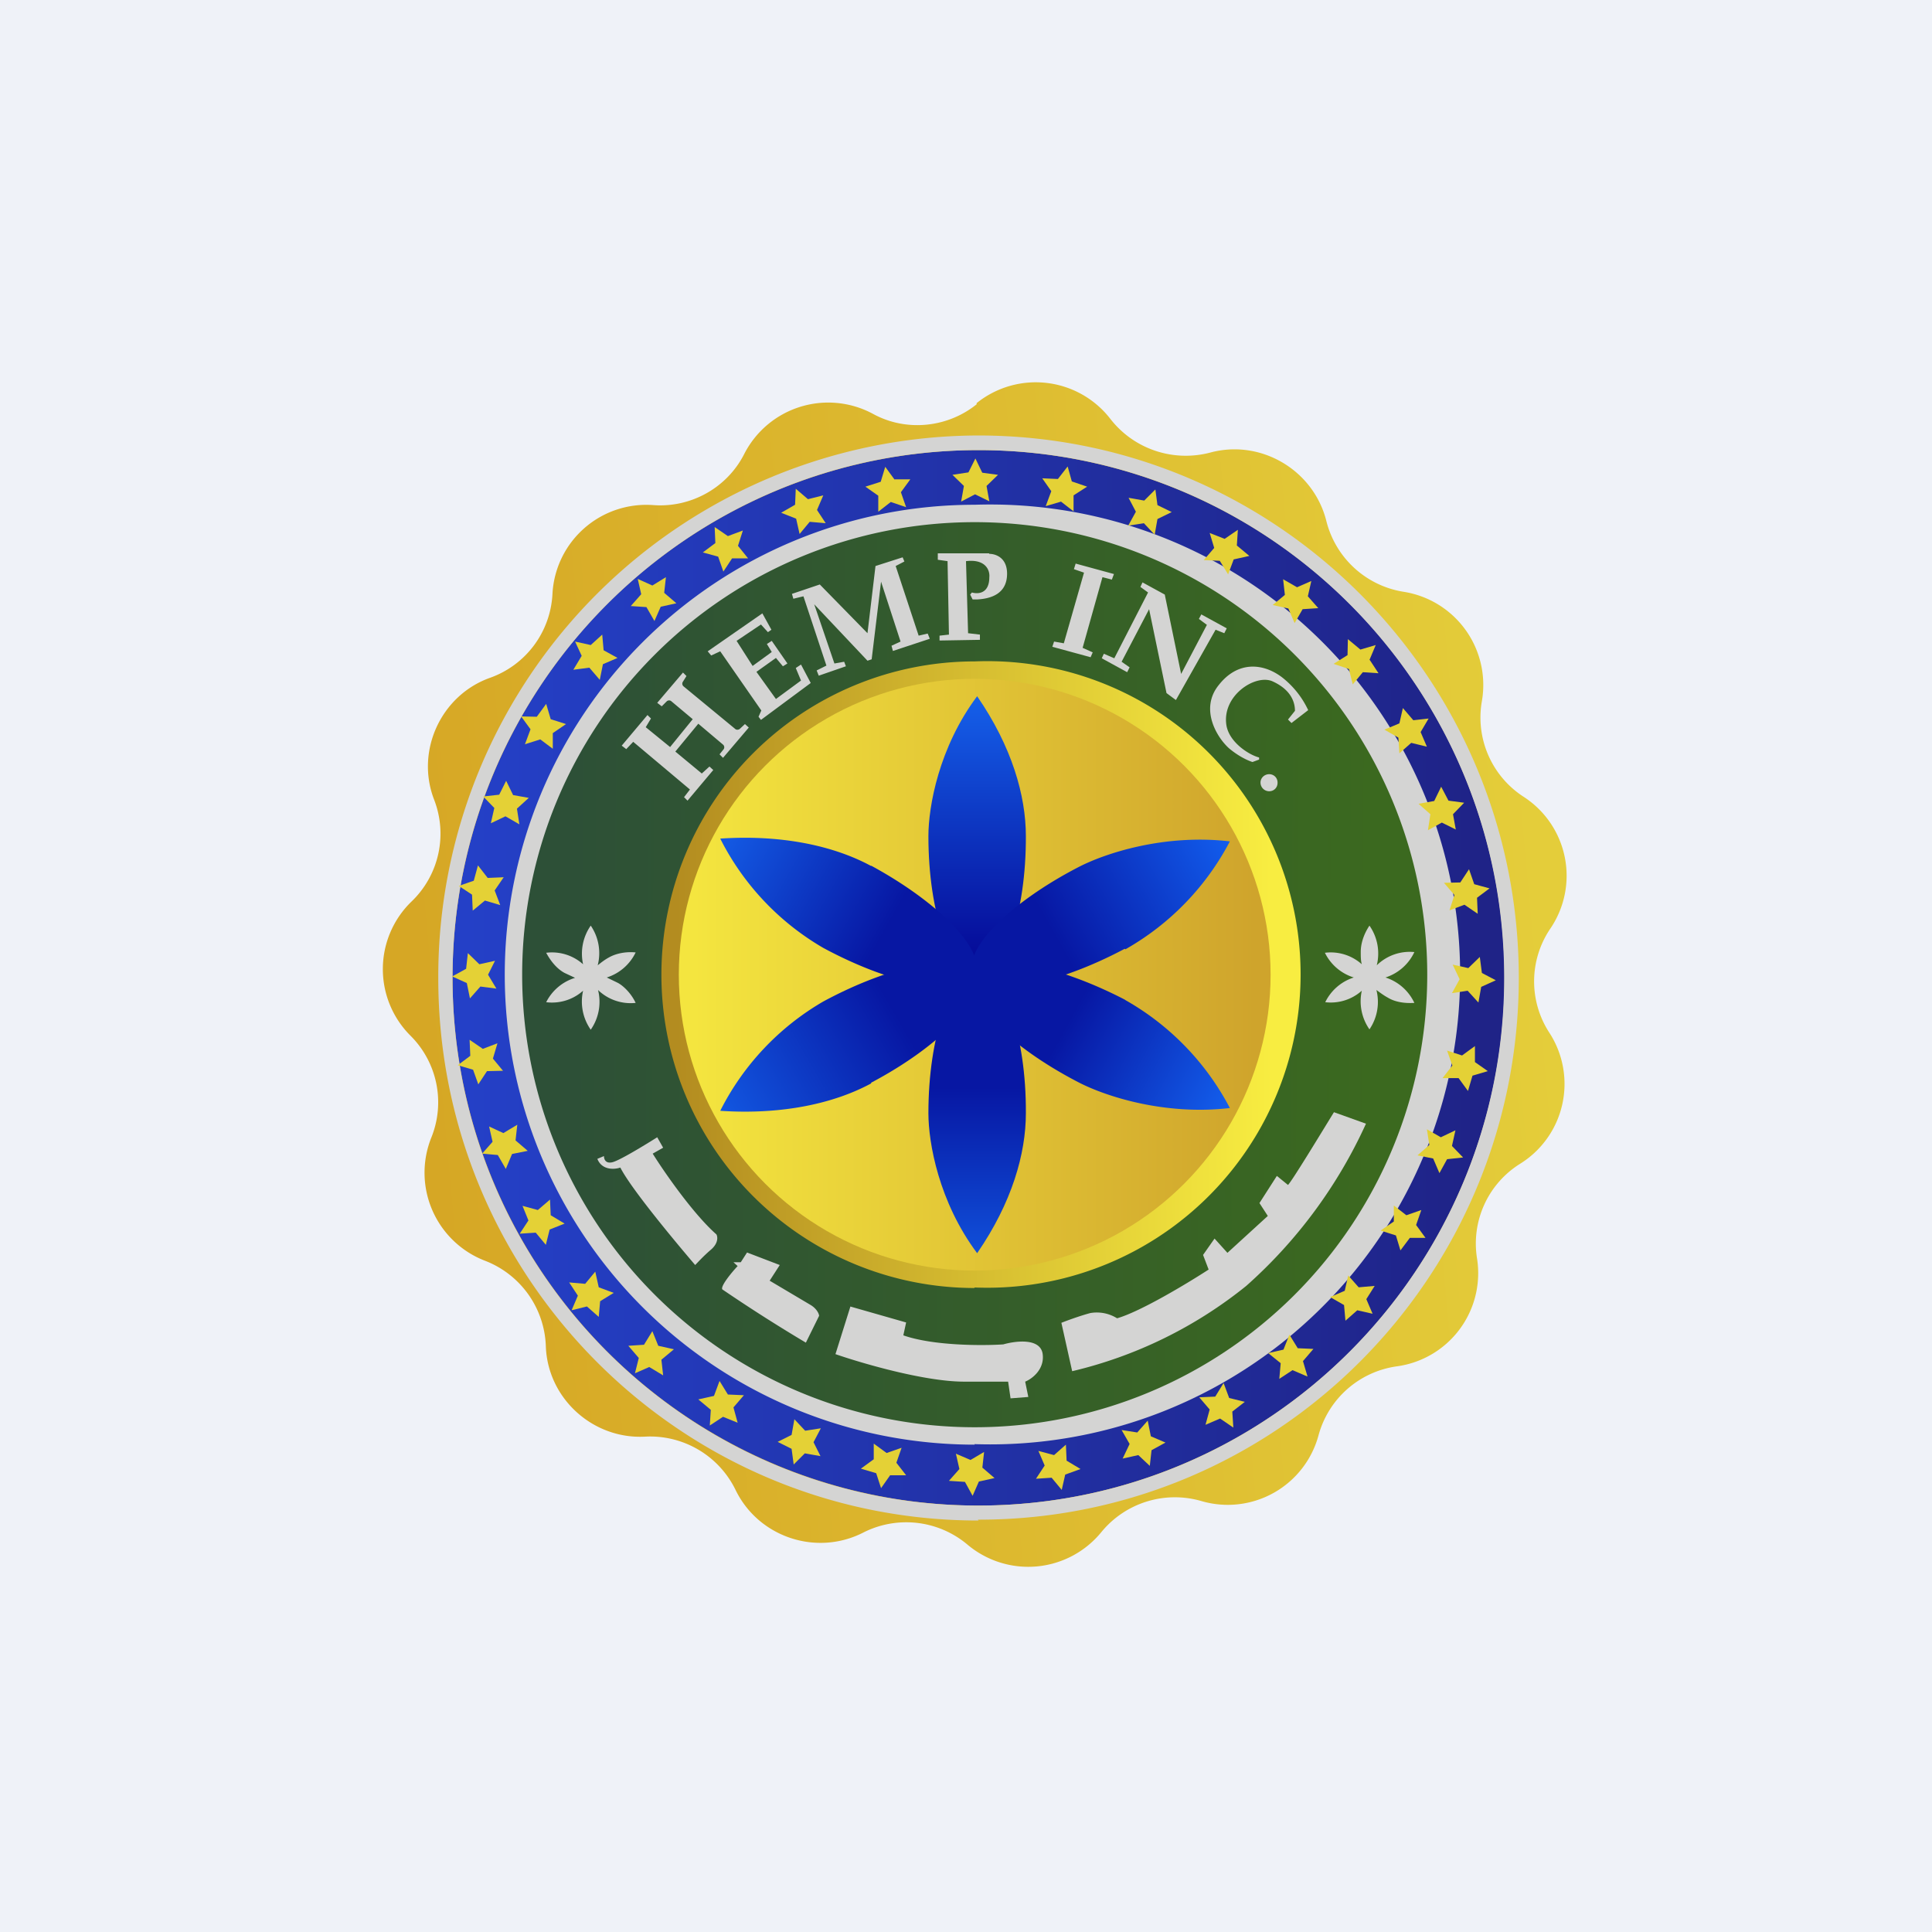 <?xml version="1.0" encoding="UTF-8"?>
<!-- generated by Finnhub -->
<svg viewBox="0 0 55.5 55.5" xmlns="http://www.w3.org/2000/svg">
<path d="M 0,0 H 55.5 V 55.5 H 0 Z" fill="rgb(239, 242, 248)"/>
<path d="M 28.05,11.585 A 2.71,2.71 0 0,1 31.91,12.05 C 32.59,12.91 33.71,13.28 34.77,13 C 36.22,12.61 37.73,13.5 38.1,14.96 A 2.73,2.73 0 0,0 40.32,17 A 2.71,2.71 0 0,1 42.57,20.14 A 2.71,2.71 0 0,0 43.77,22.89 A 2.7,2.7 0 0,1 44.54,26.67 A 2.7,2.7 0 0,0 44.51,29.67 A 2.7,2.7 0 0,1 43.67,33.43 A 2.7,2.7 0 0,0 42.43,36.15 A 2.7,2.7 0 0,1 40.13,39.25 A 2.72,2.72 0 0,0 37.88,41.22 A 2.7,2.7 0 0,1 34.51,43.12 A 2.73,2.73 0 0,0 31.64,44.01 A 2.71,2.71 0 0,1 27.79,44.37 A 2.73,2.73 0 0,0 24.79,44.03 C 23.45,44.71 21.79,44.16 21.13,42.8 A 2.73,2.73 0 0,0 18.53,41.27 C 17.03,41.35 15.73,40.17 15.68,38.67 A 2.73,2.73 0 0,0 13.94,36.22 A 2.71,2.71 0 0,1 12.39,32.68 A 2.7,2.7 0 0,0 11.79,29.75 A 2.7,2.7 0 0,1 11.83,25.89 A 2.7,2.7 0 0,0 12.47,22.97 C 11.93,21.57 12.67,19.97 14.08,19.47 A 2.7,2.7 0 0,0 15.87,17.07 A 2.7,2.7 0 0,1 18.77,14.51 C 19.85,14.59 20.89,14.01 21.38,13.04 A 2.71,2.71 0 0,1 25.08,11.89 C 26.03,12.41 27.22,12.29 28.06,11.61 Z" fill="url(#k)"/>
<ellipse cx="28.11" cy="28.09" rx="15.11" ry="15.16" fill="url(#j)"/>
<ellipse cx="28.11" cy="28.09" rx="13.15" ry="13.2" fill="url(#i)"/>
<path d="M 28.09,43.655 C 36.68,43.67 43.63,36.69 43.63,28.09 S 36.68,12.51 28.1,12.51 A 15.55,15.55 0 0,0 12.59,28.1 C 12.59,36.7 19.54,43.68 28.11,43.68 Z M 28.1,43.25 C 36.45,43.25 43.21,36.47 43.21,28.09 C 43.21,19.72 36.45,12.93 28.11,12.93 S 13,19.72 13,28.09 C 13,36.47 19.76,43.25 28.1,43.25 Z" fill="rgb(212, 212, 211)" fill-rule="evenodd"/>
<path d="M 27.99,41.485 A 13.5,13.5 0 1,0 28,14.5 A 13.5,13.5 0 0,0 28,41.5 Z M 28,41 A 13,13 0 1,0 28,15 A 13,13 0 0,0 28,41 Z" fill="rgb(212, 212, 211)" fill-rule="evenodd"/>
<path d="M 27.99,36.985 A 9,9 0 1,0 28,19 A 9,9 0 0,0 28,37 Z M 28.1,36.49 A 8.37,8.37 0 0,0 36.46,28.09 C 36.46,23.45 32.72,19.69 28.11,19.69 A 8.37,8.37 0 0,0 19.76,28.09 C 19.76,32.73 23.5,36.49 28.11,36.49 Z" fill="url(#h)"/>
<circle cx="28" cy="28" r="8.5" fill="url(#g)"/>
<path d="M 29.47,24.005 C 29.48,26.23 28.85,28.03 28.08,28.03 C 27.3,28.03 26.67,26.23 26.67,24.02 C 26.67,23.17 26.97,21.47 28.07,20 C 29.07,21.45 29.47,22.86 29.47,24.02 Z" fill="url(#f)"/>
<path d="M 32.31,27.255 C 30.29,28.33 28.35,28.67 27.98,28.01 C 27.6,27.35 28.95,25.96 30.98,24.91 C 31.75,24.51 33.45,23.95 35.33,24.17 A 7.63,7.63 0 0,1 32.33,27.27 Z" fill="url(#e)"/>
<path d="M 25.02,24.865 C 27.04,25.96 28.37,27.37 27.99,28.02 C 27.61,28.67 25.67,28.32 23.65,27.23 A 7.57,7.57 0 0,1 20.69,24.09 C 22.49,23.97 23.98,24.31 25.03,24.88 Z" fill="url(#d)"/>
<path d="M 29.47,31.965 C 29.48,29.77 28.85,27.97 28.08,27.97 C 27.3,27.97 26.67,29.77 26.67,31.98 C 26.67,32.83 26.97,34.53 28.07,36 C 29.07,34.55 29.47,33.14 29.47,31.98 Z" fill="url(#c)"/>
<path d="M 32.31,28.715 C 30.29,27.67 28.35,27.33 27.98,27.99 C 27.6,28.65 28.95,30.04 30.98,31.09 C 31.75,31.49 33.45,32.05 35.33,31.83 A 7.63,7.63 0 0,0 32.33,28.73 Z" fill="url(#b)"/>
<path d="M 25.02,31.105 C 27.04,30.04 28.37,28.63 27.99,27.98 C 27.61,27.33 25.67,27.68 23.65,28.77 A 7.57,7.57 0 0,0 20.69,31.91 C 22.49,32.03 23.98,31.69 25.03,31.12 Z" fill="url(#a)"/>
<path d="M 28.41,15.895 H 26.94 V 16.08 L 27.22,16.12 L 27.26,18.23 L 26.99,18.26 V 18.4 L 28.15,18.38 V 18.23 L 27.81,18.19 L 27.75,16.12 C 28.33,16.05 28.44,16.4 28.42,16.58 C 28.42,17.06 28.09,17.07 27.92,17.02 L 27.87,17.08 L 27.94,17.22 H 28.07 C 28.45,17.2 28.93,17.07 28.93,16.48 C 28.93,16.01 28.59,15.91 28.42,15.91 Z M 30.9,16.19 L 32,16.49 L 31.94,16.65 L 31.67,16.58 L 31.1,18.61 L 31.39,18.74 L 31.33,18.88 L 30.23,18.58 L 30.28,18.43 L 30.56,18.48 L 31.14,16.45 L 30.85,16.35 L 30.9,16.19 Z M 31.65,18.91 L 31.71,18.78 L 32.01,18.91 L 32.98,17.02 L 32.76,16.86 L 32.82,16.73 L 33.46,17.08 L 33.93,19.36 L 34.67,17.95 L 34.44,17.78 L 34.51,17.65 L 35.24,18.05 L 35.17,18.19 L 34.92,18.09 L 33.78,20.11 L 33.51,19.91 L 33.01,17.5 L 32.22,19.01 L 32.45,19.17 L 32.38,19.31 L 31.65,18.91 Z M 36.17,21.81 V 21.76 C 35.89,21.69 35.31,21.33 35.23,20.83 C 35.1,19.98 36.06,19.36 36.55,19.57 C 37.04,19.79 37.2,20.12 37.2,20.42 L 37,20.67 L 37.1,20.77 L 37.58,20.4 A 2.59,2.59 0 0,0 36.82,19.45 C 36.27,19.04 35.55,18.99 35.01,19.68 C 34.46,20.36 34.95,21.18 35.31,21.5 C 35.61,21.75 35.88,21.86 35.98,21.89 L 36.17,21.82 Z M 30.49,38 L 30.8,39.39 A 12.55,12.55 0 0,0 35.8,36.94 A 13.95,13.95 0 0,0 39.24,32.28 L 38.32,31.95 C 37.92,32.6 37.12,33.92 37,34.04 L 36.68,33.78 L 36.18,34.56 L 36.42,34.93 L 35.26,35.99 L 34.89,35.58 L 34.56,36.05 L 34.72,36.47 C 34.12,36.86 32.76,37.68 32.09,37.87 A 1.1,1.1 0 0,0 31.32,37.72 C 31.02,37.8 30.64,37.94 30.49,38 Z M 24.43,37.53 L 24,38.9 C 24.75,39.16 26.53,39.68 27.66,39.69 H 28.96 L 29.03,40.17 L 29.54,40.13 L 29.45,39.69 C 29.65,39.61 30.02,39.33 29.95,38.88 C 29.87,38.43 29.17,38.52 28.82,38.62 C 28.22,38.66 26.8,38.66 25.95,38.36 L 26.03,37.99 L 24.42,37.53 Z M 21.28,36.26 L 21.46,35.98 L 22.4,36.34 L 22.11,36.79 L 23.29,37.49 C 23.47,37.6 23.53,37.75 23.53,37.8 L 23.15,38.57 A 46.77,46.77 0 0,1 20.75,37.04 C 20.69,36.95 21.02,36.55 21.19,36.37 L 21.07,36.26 H 21.27 Z M 22.75,17.06 L 23.55,16.79 L 24.92,18.19 L 25.15,16.26 L 25.93,16.01 L 25.98,16.13 L 25.73,16.26 L 26.39,18.26 L 26.65,18.2 L 26.71,18.35 L 25.65,18.7 L 25.61,18.55 L 25.87,18.43 L 25.31,16.71 L 25.04,18.94 L 24.92,18.98 L 23.39,17.36 L 23.97,19.06 L 24.25,19.01 L 24.3,19.14 L 23.52,19.41 L 23.46,19.26 L 23.74,19.12 L 23.08,17.13 L 22.79,17.2 L 22.75,17.06 Z M 21.9,17.62 L 20.33,18.71 L 20.43,18.83 L 20.69,18.71 L 21.87,20.41 L 21.79,20.59 L 21.86,20.68 L 23.29,19.62 L 23.01,19.09 L 22.86,19.19 L 23.01,19.55 L 22.29,20.08 L 21.73,19.3 L 22.29,18.9 L 22.49,19.14 L 22.62,19.06 L 22.17,18.41 L 22.03,18.5 L 22.17,18.73 L 21.62,19.13 L 21.16,18.41 L 21.86,17.94 L 22.06,18.16 L 22.16,18.09 L 21.9,17.62 Z M 39.09,27.34 C 39.09,27.47 39.09,27.6 39.12,27.7 A 1.34,1.34 0 0,0 38.06,27.37 A 1.38,1.38 0 0,0 38.89,28.08 A 1.38,1.38 0 0,0 38.07,28.79 A 1.34,1.34 0 0,0 39.12,28.46 A 1.41,1.41 0 0,0 39.34,29.57 A 1.4,1.4 0 0,0 39.54,28.44 C 39.64,28.51 39.74,28.59 39.87,28.66 C 40.05,28.77 40.31,28.83 40.63,28.81 A 1.38,1.38 0 0,0 39.8,28.08 A 1.38,1.38 0 0,0 40.63,27.35 A 1.35,1.35 0 0,0 39.55,27.73 A 1.4,1.4 0 0,0 39.34,26.59 C 39.16,26.86 39.09,27.13 39.09,27.34 Z M 16.75,27.7 A 1.41,1.41 0 0,1 16.97,26.59 A 1.4,1.4 0 0,1 17.17,27.73 C 17.27,27.65 17.37,27.57 17.5,27.5 C 17.68,27.4 17.95,27.33 18.26,27.36 A 1.38,1.38 0 0,1 17.43,28.08 L 17.74,28.23 C 17.88,28.3 18.12,28.51 18.26,28.81 A 1.35,1.35 0 0,1 17.18,28.44 A 1.4,1.4 0 0,1 16.97,29.58 A 1.41,1.41 0 0,1 16.75,28.46 A 1.34,1.34 0 0,1 15.69,28.79 A 1.38,1.38 0 0,1 16.52,28.09 L 16.22,27.95 C 16.03,27.85 15.84,27.65 15.69,27.37 A 1.34,1.34 0 0,1 16.75,27.7 Z M 20.77,21.39 L 20.06,20.79 L 19.4,21.59 L 20.16,22.22 L 20.38,22.02 L 20.49,22.12 L 19.75,23 L 19.65,22.9 L 19.82,22.68 L 18.19,21.31 L 17.99,21.52 L 17.86,21.42 L 18.6,20.54 L 18.7,20.64 L 18.55,20.89 L 19.25,21.46 L 19.9,20.66 L 19.28,20.14 A 0.1,0.1 0 0,0 19.15,20.15 L 19.01,20.29 L 18.88,20.19 L 19.62,19.32 L 19.72,19.42 L 19.62,19.58 A 0.1,0.1 0 0,0 19.64,19.72 L 21.12,20.94 C 21.15,20.97 21.21,20.97 21.25,20.94 L 21.4,20.8 L 21.51,20.9 L 20.77,21.77 L 20.67,21.67 L 20.79,21.52 A 0.1,0.1 0 0,0 20.77,21.39 Z M 36.7,22.49 C 36.7,22.62 36.6,22.73 36.46,22.73 A 0.25,0.25 0 0,1 36.21,22.48 C 36.21,22.35 36.32,22.24 36.46,22.24 C 36.59,22.24 36.7,22.34 36.7,22.48 Z M 17.35,33.21 C 17.35,33.28 17.38,33.43 17.58,33.39 C 17.78,33.35 18.53,32.89 18.88,32.67 L 19.05,32.97 L 18.75,33.14 C 19.08,33.67 19.92,34.88 20.58,35.46 C 20.62,35.53 20.64,35.72 20.41,35.91 C 20.19,36.1 20.03,36.28 19.97,36.34 C 19.39,35.66 18.13,34.15 17.82,33.54 C 17.65,33.6 17.29,33.62 17.16,33.29 L 17.35,33.21 Z" fill="rgb(212, 212, 211)"/>
<path d="M 28.21,13.565 L 28.02,13.17 L 27.82,13.57 L 27.36,13.64 L 27.69,13.96 L 27.61,14.41 L 28.01,14.2 L 28.42,14.4 L 28.34,13.96 L 28.67,13.64 L 28.22,13.58 Z M 25.7,13.78 L 25.43,13.41 L 25.3,13.84 L 24.86,13.98 L 25.23,14.24 V 14.7 L 25.59,14.42 L 26.03,14.57 L 25.88,14.14 L 26.15,13.77 H 25.7 Z M 22.86,14.04 L 23.21,14.34 L 23.65,14.23 L 23.47,14.65 L 23.72,15.03 L 23.26,14.99 L 22.97,15.34 L 22.87,14.9 L 22.44,14.73 L 22.84,14.5 L 22.86,14.04 Z M 20.91,15.4 L 20.53,15.14 L 20.55,15.6 L 20.19,15.87 L 20.63,15.99 L 20.78,16.42 L 21.03,16.04 H 21.49 L 21.2,15.68 L 21.34,15.24 L 20.91,15.4 Z M 18.32,16.63 L 18.74,16.82 L 19.13,16.58 L 19.08,17.03 L 19.43,17.33 L 18.98,17.43 L 18.8,17.84 L 18.57,17.44 L 18.12,17.41 L 18.42,17.07 L 18.32,16.63 Z M 16.97,18.53 L 16.52,18.43 L 16.71,18.84 L 16.47,19.24 L 16.93,19.18 L 17.23,19.53 L 17.32,19.08 L 17.74,18.9 L 17.34,18.68 L 17.3,18.23 L 16.97,18.53 Z M 14.97,20.58 L 15.42,20.59 L 15.69,20.22 L 15.82,20.66 L 16.26,20.8 L 15.88,21.06 V 21.51 L 15.52,21.24 L 15.08,21.38 L 15.24,20.95 L 14.97,20.58 Z M 14.33,22.83 L 13.88,22.88 L 14.2,23.21 L 14.1,23.65 L 14.52,23.45 L 14.92,23.68 L 14.85,23.23 L 15.19,22.92 L 14.74,22.84 L 14.54,22.43 L 14.34,22.83 Z M 13.18,25.45 L 13.61,25.3 L 13.73,24.86 L 14.01,25.22 L 14.47,25.2 L 14.21,25.58 L 14.37,26 L 13.93,25.87 L 13.58,26.16 L 13.56,25.7 L 13.18,25.45 Z M 13.39,27.83 L 12.99,28.05 L 13.41,28.24 L 13.5,28.68 L 13.8,28.34 L 14.26,28.4 L 14.02,28 L 14.22,27.6 L 13.77,27.7 L 13.44,27.38 L 13.39,27.83 Z M 13.15,30.6 L 13.51,30.33 L 13.49,29.87 L 13.87,30.13 L 14.29,29.97 L 14.16,30.41 L 14.45,30.76 L 13.99,30.77 L 13.74,31.15 L 13.59,30.73 L 13.15,30.6 Z M 14.15,32.8 L 13.85,33.14 L 14.3,33.18 L 14.53,33.58 L 14.71,33.15 L 15.16,33.06 L 14.81,32.76 L 14.86,32.31 L 14.46,32.55 L 14.05,32.36 L 14.15,32.8 Z M 14.93,35.44 L 15.18,35.06 L 15.01,34.64 L 15.45,34.76 L 15.8,34.46 L 15.82,34.91 L 16.22,35.15 L 15.79,35.32 L 15.68,35.76 L 15.39,35.41 L 14.93,35.44 Z M 16.6,37.22 L 16.42,37.64 L 16.86,37.53 L 17.2,37.83 L 17.24,37.38 L 17.63,37.14 L 17.2,36.98 L 17.1,36.53 L 16.81,36.88 L 16.35,36.84 L 16.6,37.22 Z M 18.24,39.45 L 18.35,39.01 L 18.05,38.66 L 18.5,38.63 L 18.74,38.24 L 18.91,38.66 L 19.36,38.76 L 19,39.06 L 19.05,39.51 L 18.65,39.27 L 18.24,39.45 Z M 20.42,40.49 L 20.39,40.95 L 20.77,40.7 L 21.19,40.87 L 21.07,40.43 L 21.37,40.08 L 20.91,40.06 L 20.67,39.67 L 20.51,40.1 L 20.06,40.2 L 20.42,40.5 Z M 22.8,42.07 L 22.74,41.62 L 22.34,41.42 L 22.74,41.22 L 22.82,40.77 L 23.13,41.1 L 23.58,41.03 L 23.37,41.43 L 23.57,41.83 L 23.12,41.75 L 22.8,42.07 Z M 25.17,42.32 L 25.31,42.75 L 25.57,42.38 H 26.03 L 25.75,42.02 L 25.9,41.59 L 25.47,41.74 L 25.1,41.47 V 41.92 L 24.73,42.19 L 25.17,42.32 Z M 27.94,42.97 L 27.72,42.57 L 27.26,42.54 L 27.56,42.2 L 27.46,41.76 L 27.88,41.94 L 28.27,41.71 L 28.22,42.16 L 28.57,42.46 L 28.12,42.56 L 27.94,42.97 Z M 30.21,42.45 L 30.5,42.8 L 30.6,42.36 L 31.04,42.2 L 30.64,41.96 L 30.62,41.5 L 30.28,41.8 L 29.83,41.68 L 30.01,42.1 L 29.76,42.48 L 30.21,42.45 Z M 33.03,42.11 L 32.7,41.8 L 32.25,41.9 L 32.45,41.48 L 32.22,41.08 L 32.67,41.15 L 32.97,40.81 L 33.06,41.26 L 33.48,41.44 L 33.08,41.66 L 33.03,42.11 Z M 35.05,40.75 L 35.43,41.01 L 35.4,40.55 L 35.76,40.27 L 35.31,40.16 L 35.15,39.73 L 34.91,40.12 L 34.45,40.14 L 34.75,40.49 L 34.63,40.93 L 35.05,40.75 Z M 37.55,39.54 L 37.13,39.36 L 36.75,39.61 L 36.79,39.16 L 36.43,38.87 L 36.87,38.77 L 37.04,38.34 L 37.28,38.73 L 37.73,38.75 L 37.43,39.1 L 37.56,39.54 Z M 38.99,37.64 L 39.43,37.74 L 39.25,37.32 L 39.49,36.94 L 39.03,36.98 L 38.73,36.64 L 38.63,37.08 L 38.21,37.26 L 38.61,37.49 L 38.65,37.94 L 38.99,37.64 Z M 40.95,35.56 H 40.5 L 40.23,35.92 L 40.1,35.49 L 39.66,35.35 L 40.04,35.09 V 34.63 L 40.4,34.91 L 40.83,34.76 L 40.68,35.19 L 40.95,35.56 Z M 41.57,33.3 L 42.03,33.25 L 41.71,32.92 L 41.81,32.47 L 41.39,32.67 L 40.99,32.44 L 41.06,32.89 L 40.72,33.19 L 41.17,33.28 L 41.35,33.7 L 41.57,33.3 Z M 42.74,30.77 L 42.3,30.9 L 42.17,31.34 L 41.9,30.97 H 41.44 L 41.72,30.61 L 41.57,30.18 L 42,30.32 L 42.37,30.05 V 30.51 L 42.74,30.77 Z M 42.55,28.35 L 42.97,28.16 L 42.57,27.95 L 42.51,27.49 L 42.18,27.81 L 41.73,27.71 L 41.93,28.13 L 41.71,28.53 L 42.16,28.46 L 42.47,28.8 L 42.55,28.35 Z M 42.79,25.52 L 42.43,25.79 L 42.45,26.25 L 42.07,25.99 L 41.64,26.15 L 41.78,25.71 L 41.48,25.36 L 41.95,25.35 L 42.2,24.97 L 42.35,25.4 L 42.79,25.52 Z M 41.74,23.39 L 42.06,23.06 L 41.61,23 L 41.4,22.6 L 41.2,23.01 L 40.75,23.09 L 41.09,23.39 L 41.02,23.85 L 41.42,23.63 L 41.82,23.83 L 41.74,23.39 Z M 41.04,20.64 L 40.81,21.03 L 40.99,21.45 L 40.54,21.34 L 40.2,21.64 L 40.17,21.19 L 39.77,20.96 L 40.2,20.78 L 40.3,20.34 L 40.6,20.69 L 41.05,20.64 Z M 39.34,18.96 L 39.52,18.53 L 39.08,18.66 L 38.72,18.36 L 38.71,18.82 L 38.31,19.07 L 38.75,19.22 L 38.86,19.66 L 39.15,19.31 L 39.6,19.34 L 39.35,18.96 Z M 37.67,16.69 L 37.57,17.13 L 37.87,17.47 L 37.42,17.5 L 37.19,17.9 L 37.01,17.48 L 36.56,17.38 L 36.91,17.09 L 36.86,16.64 L 37.26,16.87 L 37.67,16.69 Z M 35.53,15.68 L 35.56,15.22 L 35.18,15.48 L 34.75,15.31 L 34.88,15.74 L 34.58,16.09 L 35.04,16.11 L 35.28,16.5 L 35.44,16.07 L 35.89,15.97 L 35.53,15.67 Z M 33.19,14.06 L 33.25,14.51 L 33.66,14.71 L 33.25,14.91 L 33.17,15.36 L 32.86,15.03 L 32.41,15.1 L 32.63,14.7 L 32.42,14.3 L 32.87,14.38 L 33.19,14.06 Z M 30.79,13.83 L 30.67,13.4 L 30.39,13.76 L 29.94,13.74 L 30.2,14.11 L 30.04,14.54 L 30.48,14.41 L 30.84,14.69 V 14.23 L 31.23,13.98 L 30.79,13.83 Z" fill="rgb(228, 209, 54)"/>
<defs>
<linearGradient id="k" x1="11.94" x2="44.27" y1="27.76" y2="24.8" gradientUnits="userSpaceOnUse">
<stop stop-color="rgb(214, 167, 37)" offset="0"/>
<stop stop-color="rgb(228, 205, 58)" offset="1"/>
</linearGradient>
<linearGradient id="j" x1="42.46" x2="13.4" y1="27.43" y2="27.43" gradientUnits="userSpaceOnUse">
<stop stop-color="rgb(31, 35, 135)" offset="0"/>
<stop stop-color="rgb(36, 64, 199)" offset="1"/>
</linearGradient>
<linearGradient id="i" x1="39.61" x2="16.26" y1="26.68" y2="26.53" gradientUnits="userSpaceOnUse">
<stop stop-color="rgb(59, 105, 31)" offset="0"/>
<stop stop-color="rgb(45, 80, 55)" offset="1"/>
</linearGradient>
<linearGradient id="h" x1="36.53" x2="19.41" y1="26.75" y2="26.9" gradientUnits="userSpaceOnUse">
<stop stop-color="rgb(248, 237, 65)" offset="0"/>
<stop stop-color="rgb(179, 140, 32)" offset="1"/>
</linearGradient>
<linearGradient id="g" x1="36.07" x2="19.93" y1="28" y2="28" gradientUnits="userSpaceOnUse">
<stop stop-color="rgb(207, 164, 44)" offset="0"/>
<stop stop-color="rgb(244, 229, 63)" offset="1"/>
</linearGradient>
<linearGradient id="f" x1="28.07" x2="28.07" y1="20" y2="28.03" gradientUnits="userSpaceOnUse">
<stop stop-color="rgb(21, 96, 234)" offset="0"/>
<stop stop-color="rgb(4, 5, 146)" offset="1"/>
</linearGradient>
<linearGradient id="e" x1="35.33" x2="28.12" y1="24.17" y2="28.26" gradientUnits="userSpaceOnUse">
<stop stop-color="rgb(18, 93, 237)" offset="0"/>
<stop stop-color="rgb(7, 23, 163)" offset=".69"/>
</linearGradient>
<linearGradient id="d" x1="25.5" x2="21.01" y1="26.61" y2="24.07" gradientUnits="userSpaceOnUse">
<stop stop-color="rgb(7, 23, 163)" offset="0"/>
<stop stop-color="rgb(19, 88, 226)" offset="1"/>
</linearGradient>
<linearGradient id="c" x1="28.07" x2="28.07" y1="31.24" y2="36" gradientUnits="userSpaceOnUse">
<stop stop-color="rgb(7, 23, 163)" offset="0"/>
<stop stop-color="rgb(16, 79, 217)" offset="1"/>
</linearGradient>
<linearGradient id="b" x1="30.79" x2="35.34" y1="29.16" y2="31.65" gradientUnits="userSpaceOnUse">
<stop stop-color="rgb(7, 23, 163)" offset="0"/>
<stop stop-color="rgb(19, 94, 236)" offset="1"/>
</linearGradient>
<linearGradient id="a" x1="25.88" x2="20.94" y1="29.36" y2="32.21" gradientUnits="userSpaceOnUse">
<stop stop-color="rgb(7, 23, 163)" offset="0"/>
<stop stop-color="rgb(18, 86, 224)" offset="1"/>
</linearGradient>
</defs>
</svg>
